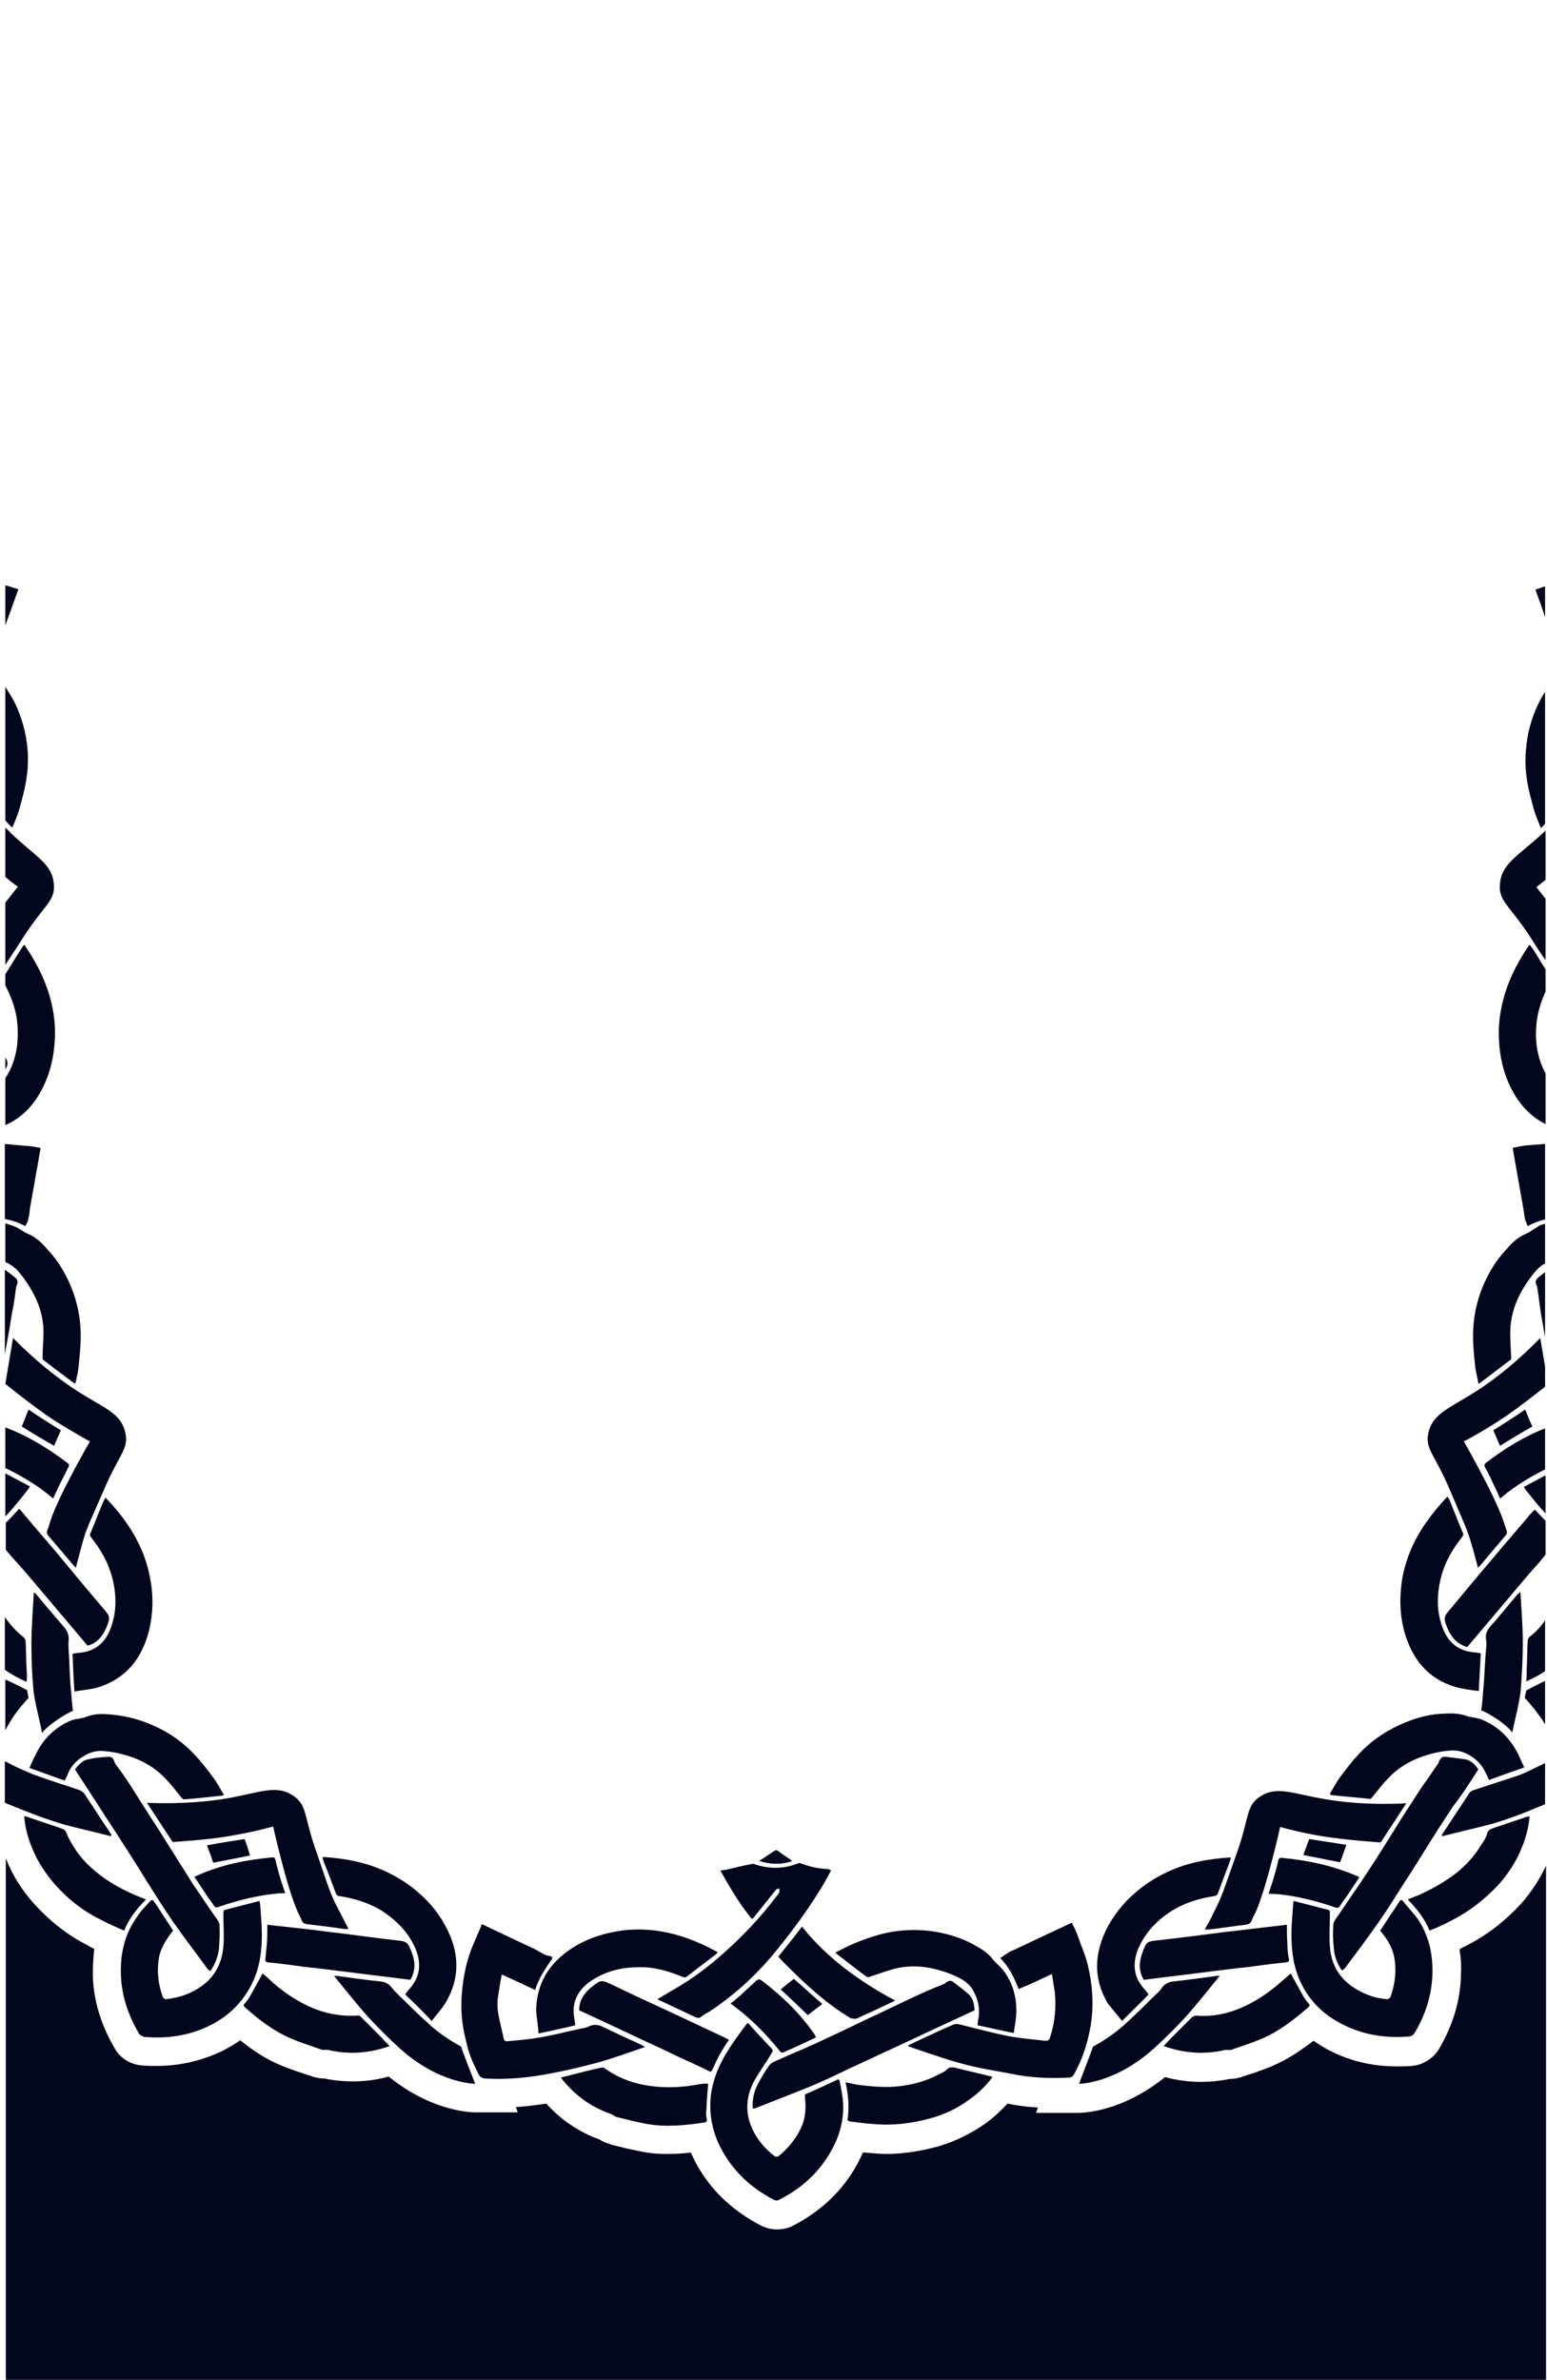 <?xml version="1.0" encoding="UTF-8"?> <svg xmlns="http://www.w3.org/2000/svg" width="320" height="492" viewBox="0 0 320 492" fill="none"> <g clip-path="url(#clip0_1945_4972)"> <path d="M176.2 427.4C173.3 428.8 170.4 430.2 167.5 431.4C163.8 432.9 160.1 434.3 156.4 435.8C156.2 435.9 155.9 435.9 155.7 435.9C155.6 434.1 155.9 432.5 156.7 431C157.4 429.6 158.3 428.1 159.2 426.9C159.6 426.4 160.4 426.1 161.1 425.8C163.5 424.7 166 423.7 168.4 422.6C172.1 420.9 175.9 419.1 179.6 417.3C183.1 415.7 186.5 414 190 412.4C191.7 411.6 193.4 410.9 195.2 410.2C195.3 410.1 195.4 410.1 195.5 410C196.3 409.4 196.6 409.3 197.4 409.9C198.4 410.7 199.5 411.5 200.4 412.3C201.3 413.2 201.5 414.3 201.6 415.6C198.8 416.9 196 418.2 193.2 419.5C190.6 420.7 188.1 421.9 185.5 423.1C182.4 424.5 179.3 426 176.2 427.4ZM179.3 408.7C179.4 408.8 179.6 408.7 179.8 408.7C181.4 408.2 183 407.6 184.7 407.1C188 406.2 191.3 406.4 194.6 407.4C196 407.8 197.5 408.4 198.8 409.1C200 409.8 201 410.7 201.6 412.1C202.4 413.7 202.7 415.4 202.4 417.2C202.3 417.7 202.3 418.1 202.2 418.7C204.7 419.2 207.1 419.8 209.7 420.3C209.9 419 210.1 417.8 210.2 416.6C210.4 413.2 209.6 410 207.5 407.3C206.9 406.5 206 405.9 205.4 405.1C204.2 403.5 202.6 402.7 201 401.8C198.3 400.4 195.4 399.6 192.4 399.2C188.9 398.8 185.5 399 182.1 399.9C180.2 400.4 178.3 401.1 176.4 401.9C175.2 402.4 174 403.1 172.9 403.6C172.9 403.8 172.9 403.8 172.9 403.8C175 405.4 177.1 407.1 179.3 408.7ZM156.4 409.5C155.4 410.5 154.3 411.4 153.3 412.4C152.6 413 151.9 413.6 151.1 414.2C151.7 414.6 152.2 415 152.7 415.4C155.9 417.9 158.7 420.8 161.2 423.9C161.5 424.3 161.7 424.5 162.3 424.2C163 423.8 163.8 423.6 164.5 423.2C165.9 422.6 167.3 421.9 168.8 421.2C168.7 421 168.6 420.8 168.5 420.6C165.5 416.2 161.7 412.6 157.5 409.4C157 409.1 156.8 409.2 156.4 409.5ZM163.8 384.8C163.7 384.7 163.7 384.6 163.6 384.5C162.7 383.9 161.9 383.4 161 382.7C160.6 382.4 160.4 382.5 160.1 382.7C159.4 383.2 158.7 383.6 158 384.1C157.7 384.3 157.4 384.5 157 384.7C159.4 385.5 161.6 385.5 163.8 384.8ZM147.1 428.2C147 428.2 147 428.2 146.9 428.2C146.9 428.2 146.9 428.2 147 428.2C147 428.3 147 428.2 147.1 428.2ZM156 396.3C157.5 394.4 159 392.6 160.5 390.7C160.6 390.5 161 390.5 161.2 390.4C161.2 390.7 161.3 391 161.2 391.2C161 391.6 160.7 392 160.4 392.3C157.3 396.4 153.8 400.1 150 403.5C146.7 406.5 143.2 409.1 139.4 411.3C138.3 411.9 137.2 412.6 136 413.3C136.3 413.5 136.5 413.6 136.8 413.7C139.1 414.8 141.5 415.9 143.8 417C144.3 417.2 144.7 417.3 145.1 416.9C145.6 416.5 146.1 416.2 146.7 415.9C151.4 412.8 155.6 409.1 159.3 404.8C163.1 400.3 166.6 395.6 169.7 390.6C170.5 389.3 171.2 388 171.9 386.7C171.7 386.6 171.7 386.5 171.6 386.5C171.5 386.5 171.3 386.4 171.2 386.4C169.2 386.3 167.4 385.9 165.6 385.2C165.4 385.1 165.1 385.2 164.9 385.3C162 386.4 159 386.4 156.1 385.4C155.9 385.3 155.5 385.3 155.3 385.4C153.7 385.7 152 386.1 150.4 386.5C150 386.6 149.6 386.6 149 386.7C150.9 390.1 152.8 393.3 155.1 396.2C155.5 396.8 155.7 396.8 156 396.3ZM160.1 454.8C160.4 454.9 160.8 455 161.1 454.8C165.1 452.8 168.5 450 171 446.2C173.3 442.7 174.6 439 174.4 434.8C174.3 433.3 174 431.8 173.7 430.3C173.6 429.7 173.2 429.9 172.9 430.1C172 430.5 171.2 430.9 170.3 431.3C169 431.9 167.7 432.5 166.5 433C166.5 433.2 166.5 433.3 166.5 433.5C166.7 435.4 166.7 437.3 166 439.2C164.9 441.9 163.2 444 161 445.8C160.9 445.9 160.5 445.9 160.3 445.8C158.8 444.7 157.6 443.4 156.6 441.9C154.2 438.2 153.9 434.3 155.9 430.4C157 428.4 158.4 426.5 159.6 424.5C159.8 424.1 160 423.9 159.6 423.5C158 421.8 156.3 420 154.7 418.2C154.5 418.4 154.4 418.5 154.3 418.6C153.5 419.7 152.7 420.8 151.9 421.9C149.6 425.2 147.7 428.7 147.1 432.8C146.5 437.4 147.5 441.6 149.9 445.5C152.4 449.6 155.9 452.6 160.1 454.8ZM167.1 416.6C167.9 416 169 415.1 170.1 414.3C168.1 412.6 166.2 410.8 164.2 409.1C163.3 409.8 162.3 410.6 161.5 411.3C163.4 413 165.2 414.8 167.1 416.6ZM177.5 417.2C178.9 416.5 180.3 415.9 181.6 415.3C182.8 414.7 183.9 414.2 185.2 413.6C181.4 411.6 178 409.4 174.7 406.9C171.5 404.4 168.5 401.6 165.9 398.3C164.3 400.4 162.7 402.4 161 404.5C161.5 405.1 162 405.6 162.6 406.2C166.7 410.3 170.9 414.2 175.9 417.2C176.6 417.4 177 417.4 177.5 417.2ZM13.1 336.2C11.2 334 9.3 331.8 7.5 329.6C7.4 329.5 7.3 329.4 7 329.2C6.8 332.9 6.5 336.3 6.5 339.8C6.5 342.9 6.6 346 6.9 349.2C7.1 351.7 8.3 355.9 8.7 358.3C9.6 356.9 13.3 354.4 15.1 353.7C14.9 352.3 14.8 350.9 14.7 349.6C14.4 346.8 14.4 343.9 14.2 341.1C14.2 340.5 14.1 339.8 14.2 339.2C14.3 337.9 13.9 337.1 13.1 336.2ZM5.5 345.2C5.4 343.2 5.4 341.2 5.3 339.3C5.3 339 5.1 338.7 4.9 338.5C3.4 337.3 2.1 335.9 1 334.3V345.2C2.4 346.2 3.9 347 5.5 347.7C5.6 346.8 5.6 346 5.5 345.2ZM22 336.5C22.9 334.2 22.8 334.2 21.1 332.2C18.1 328.7 15.2 325.2 12.3 321.7C9.9 318.8 7.4 316 5 313.1C4.7 312.7 4.3 312.3 4 311.9C3 312.9 2.2 313.9 1.2 314.8V320.4C1.9 321.2 2.5 322 3.2 322.7C3.5 323 5.5 325.3 5.5 325.3C9.7 330.3 13.9 335.2 18.1 340.2C20 339.8 21.2 338.3 22 336.5ZM3.3 311C4.2 310 5 308.9 5.9 307.8C6 307.7 6 307.6 6.2 307.3C4.5 306.4 2.8 305.5 1.1 304.6V313.5C1.9 312.7 2.6 311.9 3.3 311ZM111.4 420.4C114.1 419.8 116.6 419.3 119 418.7C118.9 418.1 118.9 417.7 118.8 417.3C118.2 414.1 119.4 411.6 122 409.7C125 407.6 128.4 406.7 132.1 406.7C135.3 406.6 138.3 407.5 141.2 408.7C141.5 408.8 141.8 408.9 142.1 408.6C143.9 407.2 145.8 405.8 147.6 404.4C147.9 404.2 148.2 403.9 148.4 403.7C148.4 403.6 148.4 403.5 148.3 403.5C144.3 401.3 140.1 399.7 135.5 399.1C132.8 398.8 130.2 398.8 127.5 399.3C124.6 399.8 121.9 400.7 119.4 402.1C114.2 405.1 111 409.4 110.9 415.6C111 417.1 111.3 418.7 111.4 420.4ZM5.9 291.4C5.4 292.7 4.9 294 4.5 294.9C6.7 296.3 8.9 297.6 11.2 298.9C11.6 297.9 12.1 296.8 12.6 295.7C10.3 294.3 8.1 292.9 5.9 291.4ZM82.4 412.4C82 412 81.5 411.5 81.1 411C80.4 410 79.5 409.7 78.4 409.6C75.5 409.3 72.6 408.9 69.8 408.5H69.7C69.6 408.5 69.4 408.5 69.1 408.5C71.4 411.3 73.6 414.1 75.9 416.7C78 419 80.2 421.2 82.5 423.3C90.7 430.8 98.3 430.8 98.3 430.8C98.3 430.8 95.3 423.2 95.4 423.1C92.9 421.8 90.1 419.8 88.6 418.3C86.4 416.4 84.4 414.3 82.4 412.4ZM99 428.8C99.3 429.4 99.6 429.6 100.3 429.7C105 430 109.6 429.5 114.2 428.6C117.3 428 120.3 427.3 123.3 426.5C126.6 425.6 129.9 424.4 133.4 423.2C133.1 423 133 422.9 132.8 422.8C130.2 421.6 127.5 420.4 124.9 419.1C123.9 418.6 122.9 418.4 121.9 418.9C121.3 419.2 120.7 419.3 120.1 419.4C117.3 420 114.6 420.7 111.8 421.2C109.5 421.6 107.2 421.8 104.9 422C104.5 422 104.3 421.9 104.2 421.5C103.9 420 103.5 418.5 103.2 417C103 416.1 102.9 415.2 102.9 414.2C102.9 413.2 103.1 412.1 103.3 411.1C103.4 410.1 103.6 409.2 103.8 408.2C106.2 409.3 108.4 410.3 110.7 411.4C110.8 411.2 110.8 411.2 110.8 411.1C111.5 408.9 112.8 407 114.1 405.1C114.4 404.7 114.2 404.5 113.8 404.4C113.5 404.3 113.1 404.3 112.9 404.2C112 403.8 111.2 403.2 110.3 402.8C109.2 402.3 108.2 401.8 107.1 401.3C104.6 400.1 102.2 399 99.7 397.8C99 399.4 98.3 401 97.6 402.7C96.5 405.5 95.9 408.4 95.6 411.4C95.2 415.1 95.5 418.7 96.5 422.3C96.9 424.4 97.9 426.7 99 428.8ZM1.1 303.5C4 304.9 6.8 306.5 9.4 308.5C9.9 308.9 10.4 309.3 11 309.8C11.4 308.9 11.8 308 12.2 307.2C12.8 305.9 13.5 304.7 14.1 303.4C14.4 302.9 14.3 302.7 13.9 302.4C9.9 299.4 5.7 296.8 1.1 295.1V303.5ZM305.8 365.8C305.1 364.8 304.3 363.9 303 363.7C301.7 363.5 300.4 363.4 299.2 363.2C298.3 363.1 298 363.4 297.6 364.3C297.6 364.4 297.5 364.6 297.4 364.7C296.3 366.3 295.3 367.8 294.2 369.3C292.1 372.5 290 375.7 288 379C285.8 382.5 283.6 386 281.3 389.4C279.8 391.6 278.3 393.8 276.8 396C276.4 396.6 275.8 397.3 275.8 397.9C275.7 399.5 275.7 401.1 275.9 402.7C276 404.4 276.6 406 277.6 407.4C277.8 407.2 278 407.1 278.2 406.9C280.6 403.7 283 400.5 285.3 397.2C287.1 394.6 288.8 391.9 290.5 389.2C292.4 386.3 294.2 383.4 296 380.5C297.5 378.1 299.1 375.7 300.6 373.4C302.5 371 304.1 368.4 305.8 365.8ZM264.4 384.7C264.1 386.1 263.7 387.4 263.3 388.8C263 389.7 262.7 390.6 262.4 391.5C263.1 391.5 263.8 391.6 264.4 391.6C268.4 392 272.3 393 276.1 394.3C276.6 394.5 276.9 394.5 277.2 394C277.6 393.3 278.1 392.7 278.6 392C279.5 390.7 280.3 389.4 281.2 388.1C281 388 280.8 387.9 280.6 387.8C275.7 385.7 270.6 384.6 265.3 384.1C264.7 384 264.5 384.2 264.4 384.7ZM147.4 427.8C147.8 426.9 148.2 426 148.7 425.1C149.3 424 150 422.8 150.8 421.7C150.3 421.5 149.9 421.2 149.4 421C146 419.4 142.6 417.8 139.2 416.2C135.1 414.3 130.9 412.4 126.8 410.4C124.4 409.3 124.4 409.2 122.5 410.7C120.9 411.9 119.8 413.5 119.8 415.6C125.7 418.3 131.5 421.1 137.4 423.8C137.4 423.8 140.1 425.1 140.5 425.3C142.5 426.2 144.5 427.1 146.5 428.1C147 428.4 147.2 428.3 147.4 427.8ZM270.8 380.2C270.4 381.3 270 382.4 269.6 383.5C272.2 384 274.6 384.5 277.2 385C277.6 384 278 382.8 278.5 381.4C276 381 273.5 380.6 270.8 380.2ZM306.8 349.5C306.7 350.8 306.6 352.2 306.4 353.6C308.3 354.3 312 356.8 312.8 358.2C313.3 355.8 314.4 351.6 314.6 349.1C314.8 346 315 342.9 315 339.7C315 336.2 314.7 332.8 314.5 329.1C314.2 329.4 314.1 329.4 314 329.5C312.1 331.7 310.3 334 308.4 336.1C307.6 337 307.2 337.8 307.4 339C307.5 339.6 307.5 340.3 307.4 340.9C307.1 343.8 307.1 346.7 306.8 349.5ZM301.2 348.8C302.7 349.2 304.3 349.4 305.9 349.6C306 346.8 306.2 344.3 306.3 341.8C305.7 341.7 305.3 341.6 304.9 341.6C301.6 341.3 299.5 339.5 298.4 336.5C297.1 333 297.2 329.5 298.1 326C298.9 322.9 300.5 320.2 302.4 317.8C302.6 317.5 302.8 317.3 302.6 316.9C301.7 314.8 300.9 312.7 300 310.5C299.9 310.2 299.7 309.8 299.5 309.5C299.4 309.5 299.3 309.5 299.3 309.5C296.2 312.8 293.5 316.4 291.7 320.7C290.7 323.2 290 325.8 289.8 328.4C289.5 331.3 289.7 334.2 290.4 337C292 342.9 295.3 347.1 301.2 348.8ZM239.8 401.1C237.2 401.4 237.2 401.3 236.3 403.7C235.6 405.6 235.5 407.5 236.6 409.3C243 408.5 249.4 407.7 255.9 406.9C255.9 406.9 258.9 406.6 259.4 406.5C261.6 406.2 263.8 405.9 266 405.7C266.6 405.6 266.7 405.4 266.6 404.9C266.4 403.9 266.3 402.9 266.3 401.9C266.2 400.6 266.2 399.3 266.2 397.9C265.7 398 265.2 398 264.7 398.1C261 398.5 257.2 399 253.5 399.4C248.8 400 244.3 400.6 239.8 401.1ZM275.3 371.1C278 371.4 280.7 371.6 283.4 371.9C283.5 371.9 283.7 371.8 283.8 371.6C284.9 370.3 285.9 368.9 287.1 367.7C289.4 365.2 292.4 363.6 295.6 362.7C297 362.3 298.5 362 300 361.9C301.4 361.8 302.7 362.1 304 362.9C305.6 363.8 306.7 365.1 307.4 366.7C307.6 367.1 307.8 367.5 308 368C310.4 367.1 312.7 366.3 315.3 365.4C314.7 364.2 314.3 363.1 313.7 362C312 359 309.7 356.8 306.5 355.5C305.6 355.1 304.5 355.1 303.5 354.8C301.7 354.1 299.8 354.2 298 354.3C295 354.5 292.1 355.4 289.3 356.7C286.1 358.2 283.3 360.2 281 362.7C279.6 364.2 278.4 365.8 277.2 367.4C276.4 368.5 275.8 369.7 275.1 370.8C275.2 371 275.2 371.1 275.3 371.1ZM254.2 423.8C254.3 423.8 254.3 423.8 254.4 423.8C254.6 423.8 254.8 423.8 254.9 423.7C256.9 423 258.8 422.4 260.7 421.6C264.4 420.1 267.6 417.6 270.6 415C270.9 414.7 271 414.5 270.7 414.2C270.3 413.8 270 413.3 269.7 412.9C268.8 411.3 267.9 409.6 267 408C266.6 408.3 266.2 408.7 265.7 409.1C263.3 411.3 260.7 413.2 257.8 414.6C254.5 416.2 251.1 417 247.4 416.7C247.1 416.7 246.8 416.9 246.6 417C245.2 418.4 243.8 419.8 242.4 421.2C241.8 421.8 241.3 422.4 240.7 423C245 424.5 249.1 424.8 253.4 423.8C253.7 423.8 254 423.8 254.2 423.8ZM278.1 418.7C282.4 420.8 286.9 421.4 291.6 421C291.9 421 292.3 420.7 292.5 420.5C294.8 416.7 296.2 412.5 296.3 408C296.4 403.8 295.5 399.9 293.1 396.5C292.2 395.3 291.1 394.2 290.2 393C289.8 392.6 289.6 392.9 289.4 393.2C288.9 394 288.4 394.8 287.8 395.6C287 396.8 286.3 398 285.5 399.1C285.6 399.3 285.7 399.4 285.8 399.5C287 401 288 402.6 288.4 404.6C288.9 407.4 288.6 410.2 287.6 412.9C287.5 413.1 287.2 413.3 287 413.3C285.2 413.2 283.4 412.7 281.8 411.9C277.8 410 275.4 406.9 275.1 402.5C274.9 400.2 275.1 397.9 275.1 395.6C275.1 395.2 275.1 394.9 274.6 394.8C272.3 394.2 270 393.6 267.6 393C267.5 393.3 267.5 393.4 267.5 393.6C267.4 395 267.3 396.3 267.2 397.7C267 401.7 267.2 405.7 268.9 409.5C270.8 413.7 273.9 416.7 278.1 418.7ZM176 438.6C177.5 438.8 179 439 180.5 439.1C184.6 439.5 188.6 439 192.6 437.9C195.4 437.1 198 435.9 200.3 434.2C202.2 432.9 203.9 431.3 205.3 429.4C205.1 429.3 204.9 429.2 204.7 429.2C202.4 428.6 200 428.1 197.7 427.5C197.4 427.4 197.2 427.4 196.9 427.4C196.9 427.4 196.9 427.4 196.8 427.4C196.8 427.4 196.8 427.4 196.9 427.4C196.5 427.4 196.2 427.5 195.9 427.8C195.3 428.4 194.5 428.7 193.7 429.1C191.3 430.3 188.7 431 186 431.3C183.4 431.6 180.8 431.4 178.2 431.1C177.1 431 176.1 430.7 174.9 430.5C175.5 433.1 175.7 435.7 175.3 438.3C175.5 438.5 175.8 438.6 176 438.6ZM238.9 423.3C241.2 421.2 243.4 419 245.5 416.7C247.8 414.1 249.9 411.4 252.3 408.5C251.9 408.5 251.7 408.4 251.6 408.5C248.7 408.9 245.8 409.3 243 409.6C241.9 409.7 241 410 240.3 411C240 411.5 239.5 412 239 412.4C237 414.4 235 416.4 232.9 418.3C231.3 419.8 228.6 421.8 226.1 423.1C226.1 423.2 223.2 430.8 223.2 430.8C223.2 430.8 230.7 430.8 238.9 423.3ZM144.6 430.9C141.4 431.5 138.2 431.7 135 431.3C131.4 430.9 128 429.7 125.1 427.6C124.9 427.4 124.5 427.4 124.2 427.5C122.3 427.9 120.3 428.4 118.4 428.9C117.6 429.1 116.8 429.3 116 429.5C118.8 433.1 122.2 435.6 126.3 437C126.8 437.2 127.2 437.6 127.7 437.7C129.7 438.2 131.7 438.7 133.8 439.1C137.8 439.8 141.7 439.4 145.7 438.8C146.1 438.7 146.3 438.6 146.2 438.1C146.1 437.6 146 437 146.1 436.4C146.2 434.5 146.3 432.7 146.5 430.8C145.8 430.7 145.2 430.8 144.6 430.9ZM232.1 417.8C234.1 415.8 235.9 414.1 237.6 412.3C237.2 411.8 237 411.5 236.7 411.2C234.5 408.8 234.2 406 235.4 403C236.8 399.6 239.3 397 242.3 395.1C245 393.4 247.9 392.5 251.1 392C251.5 391.9 251.7 391.9 251.9 391.5C252.7 389.3 253.5 387.2 254.3 385.1C254.4 384.8 254.5 384.4 254.6 384.1C254.5 384 254.5 384 254.4 384C249.9 384.3 245.4 385.1 241.3 387.1C238.9 388.2 236.6 389.7 234.6 391.5C232.4 393.4 230.6 395.7 229.2 398.2C226.4 403.5 226 408.8 229.1 414.1C230 415.3 231.1 416.5 232.1 417.8ZM300.5 396.9C304.2 395 307.3 392.5 310.1 389.5C312 387.3 313.6 384.9 314.7 382.2C315.6 380.1 316.2 377.8 316.4 375.5C316.2 375.5 316 375.6 315.8 375.6C313.5 376.4 311.3 377.1 309 377.9C308.4 378.1 307.8 378.3 307.6 379.1C307.4 379.9 306.9 380.7 306.4 381.4C305 383.7 303.2 385.7 301 387.4C298.9 389 296.6 390.3 294.3 391.4C293.3 391.9 292.3 392.2 291.2 392.7C293.1 394.6 294.7 396.7 295.7 399.1C296 399 296.3 398.9 296.5 398.8C297.8 398.3 299.2 397.6 300.5 396.9ZM5.9 351L5.6 349.4C5.6 349.4 2.9 348 1.1 347.2V357.7C1.8 356.4 2.5 355.2 3.4 354C4.2 352.9 5.9 351 5.9 351ZM249.2 398.9C249.5 398.9 249.8 398.9 250.1 398.9C252.7 398.6 255.2 398.2 257.8 397.9C258.3 397.8 258.7 397.6 258.9 397.1C259.1 396.5 259.4 396 259.7 395.4C262 390.3 264.8 377.7 264.8 377.7C264.8 377.7 268.6 378.8 273.4 379.6C278.2 380.4 285.6 380.9 285.6 380.9L290.9 372.8C290.9 372.8 282.6 373.4 274.4 372C267.6 370.9 264.4 369.2 261 371.2C257.6 373.2 258.6 375.4 255.8 383.2C253 391 253 391.6 251 395.5C250.5 396.6 249.9 397.7 249.2 398.9ZM217.6 408.1C217.8 409.5 218 410.7 218.2 411.9C218.5 415.1 218.2 418.2 217.2 421.2C217 421.8 216.8 421.9 216.2 421.9C213.6 421.6 211 421.4 208.4 420.9C205 420.2 201.7 419.3 198.4 418.5C198 418.4 197.5 418.4 197.1 418.6C194.1 419.9 191.1 421.3 188.2 422.7C188.1 422.7 188 422.8 187.9 422.8C187.9 422.9 187.9 423 188 423.1C191 424.1 194.1 425.2 197.1 426.1C199.1 426.7 201.1 427.2 203.1 427.6C205.6 428.1 208.1 428.5 210.6 429C214.1 429.6 217.7 429.7 221.3 429.5C221.5 429.5 221.9 429.3 222 429.1C222.4 428.5 222.7 427.8 223 427.2C224.3 424.5 225.1 421.7 225.6 418.8C226.3 414.6 226 410.3 225 406.2C224.5 404.1 223.6 402.2 222.9 400.1C222.6 399.2 222.1 398.3 221.7 397.5C217.8 399.3 214 401.1 210.2 402.9C209.6 403.2 208.9 403.4 208.4 403.8C207.9 404.1 207.4 404.5 206.9 404.8C208.8 406.7 209.8 408.9 210.7 411.2C213 410.3 215.2 409.2 217.6 408.1ZM1.1 142V169.6C1.5 170.1 2 170.6 2.4 171C2.4 171 2.5 171 2.6 171C3.1 169.8 3.6 168.6 4 167.3C4.5 165.4 5.1 163.4 5.4 161.4C6 158 5.9 154.5 5.1 151.1C4.4 148.1 3.3 145.3 1.6 142.8C1.5 142.6 1.3 142.3 1.1 142ZM316.4 313.2C314 316.1 311.5 318.9 309.1 321.8C306.1 325.3 303.2 328.8 300.3 332.3C298.6 334.3 298.5 334.3 299.4 336.6C300.2 338.5 301.4 339.9 303.5 340.5C307.7 335.5 311.9 330.6 316.1 325.6C316.1 325.6 318.1 323.3 318.4 323C318.8 322.5 319.3 321.9 319.7 321.4V314.4C319 313.7 318.3 312.9 317.5 312.1C317.1 312.4 316.8 312.8 316.4 313.2ZM307.2 303.4C307.9 304.6 308.5 305.9 309.1 307.2C309.5 308 309.9 308.9 310.3 309.8C310.9 309.3 311.4 308.9 311.9 308.5C314.3 306.7 316.9 305.1 319.6 303.8V295.3C315.2 297 311.2 299.5 307.4 302.4C307 302.7 307 303 307.2 303.4ZM316.4 338.4C316.2 338.6 316 338.9 316 339.2C315.9 341.2 315.9 343.2 315.8 345.1C315.8 345.9 315.8 346.7 315.7 347.6C317.1 347 318.4 346.3 319.6 345.5V335C318.7 336.3 317.7 337.4 316.4 338.4ZM303.2 402.3C302.8 402.5 302.3 402.7 301.9 403C302.2 404.7 302.3 406.4 302.2 408.3C302.1 413.6 300.5 418.8 297.6 423.7C296.4 425.6 294.3 426.9 292.1 427.1C291.1 427.2 290 427.2 289 427.2C284.1 427.2 279.6 426.2 275.4 424.1C274.1 423.5 272.9 422.7 271.7 421.9C269.1 423.9 266.3 425.8 263 427.2C261 428 259 428.7 257 429.3L256.8 429.4C255.8 429.7 255 429.8 254.3 429.8C252.4 430.2 250.4 430.4 248.5 430.4C246 430.4 243.5 430.1 241 429.4C232.1 436.6 224.1 436.8 223.1 436.8H214.3L214.7 435.7C212.9 435.6 211.2 435.4 209.5 435.1L208.5 434.9H208.4C207 436.4 205.5 437.8 203.7 439.1C200.8 441.1 197.6 442.7 194.2 443.7C190.6 444.7 186.9 445.3 183.3 445.3C182.2 445.3 181.1 445.2 180 445.1C179.5 445.1 179 445 178.5 445C177.8 446.6 177 448.1 176 449.6C173.1 454 169 457.6 163.9 460.2C162.9 460.7 161.8 460.9 160.7 460.9C159.5 460.9 158.4 460.6 157.4 460.1C152 457.3 147.8 453.5 144.9 448.8C144.1 447.6 143.5 446.3 142.9 445C141.4 445.2 139.8 445.3 138.2 445.3C136.3 445.3 134.5 445.2 132.7 444.8C130.5 444.4 128.5 443.9 126.5 443.4L126.3 443.3C125.2 443 124.4 442.6 124 442.3C119.8 440.8 116.1 438.3 113 434.9C110.8 435.2 108.8 435.5 106.7 435.6L107.1 436.7H98.3C97.4 436.7 89.3 436.5 80.4 429.3C77.9 430 75.4 430.3 72.9 430.3C71 430.3 69 430.1 67.1 429.7C66.4 429.7 65.6 429.6 64.6 429.3L64.4 429.2C62.5 428.6 60.4 427.9 58.4 427.1C55.1 425.8 52.3 423.9 49.7 421.8C48.6 422.6 47.3 423.3 46 424C41.8 426 37.3 427.1 32.4 427.1C31.4 427.1 30.4 427.1 29.3 427C27 426.8 24.9 425.5 23.8 423.6C20.9 418.7 19.3 413.5 19.2 408.2C19.2 406.4 19.3 404.6 19.5 402.9C19.1 402.7 18.6 402.5 18.2 402.2C14 400.1 10.2 397.1 6.9 393.4C4.5 390.7 2.6 387.7 1.3 384.4C1.3 384.3 1.2 384.3 1.2 384.2V758.9H319.8V385.7C318.5 388.5 316.8 391.1 314.7 393.5C311.3 397.2 307.4 400.2 303.2 402.3ZM315.5 291.4C313.3 292.9 311.1 294.3 308.9 295.7C309.4 296.8 309.8 297.9 310.3 298.9C312.5 297.5 314.7 296.2 317 294.9C316.5 294 316 292.7 315.5 291.4ZM315.4 351C315.4 351 317.2 353 317.9 354C318.5 354.8 319.1 355.6 319.6 356.5V347.5C317.9 348.3 315.7 349.5 315.7 349.5L315.4 351ZM1.1 129.3C2 126.8 2.9 124.4 3.8 121.8C2.9 121.6 2 121.2 1.1 121V129.3ZM304.8 370.1C304.4 370.2 304 370.5 303.8 370.9C302 373.6 300.2 376.4 298.4 379.1C298.3 379.2 298.3 379.3 298.2 379.4C298.3 379.5 298.3 379.6 298.4 379.6C301.5 378.8 304.6 378.1 307.7 377.3C309.7 376.8 311.7 376.1 313.6 375.4C315.6 374.7 317.6 373.8 319.6 373V364.5C317.9 365.3 316.2 366.2 314.5 366.9C311.3 368 308 369 304.8 370.1ZM315.5 307.9C316.4 309 317.2 310 318.1 311.1C318.6 311.7 319.2 312.3 319.7 312.9V305C318.2 305.8 316.7 306.6 315.2 307.4C315.3 307.6 315.4 307.7 315.5 307.9ZM315.9 161.5C316.2 163.5 316.8 165.5 317.3 167.4C317.7 168.7 318.2 169.9 318.7 171.1C318.8 171.1 318.8 171.1 318.9 171.1C319.1 170.8 319.4 170.6 319.6 170.3V143C318 145.5 316.9 148.3 316.2 151.2C315.5 154.6 315.3 158.1 315.9 161.5ZM310.3 182.4C309.8 186.3 312.1 186.9 316.6 193.8C317.9 195.9 318.9 197.4 319.7 198.5V185.8C318.5 184.3 317.8 183.4 317.8 183.4C317.8 183.4 318.6 182.8 319.7 181.9V171.7C319.5 171.9 319.4 172 319.2 172.2C314.1 176.9 310.8 178.4 310.3 182.4ZM317.6 121.9C318.3 123.8 319 125.7 319.6 127.6V121.2C319 121.4 318.3 121.7 317.6 121.9ZM306 287.2C300.2 291 296.7 292 295.6 295.7C294.5 299.5 296.7 300.4 299.9 308C303.1 315.6 303.5 316 304.7 320.3C305 321.5 305.4 322.8 305.7 324.1C305.9 323.9 306.2 323.7 306.3 323.5C308 321.5 309.6 319.6 311.3 317.6C311.7 317.2 311.8 316.8 311.6 316.3C311.4 315.7 311.2 315.1 311 314.5C309.2 309.1 302.8 298 302.8 298C302.8 298 306.3 296.2 310.4 293.5C313.7 291.4 318 287.9 319.6 286.7V282.5L318.6 276.6C318.6 276.6 313 282.6 306 287.2ZM316.5 195.4C316.4 195.4 316.3 195.4 316.3 195.4C313.7 199.2 311.7 203.2 310.7 207.7C310.1 210.3 309.9 213 310.1 215.6C310.3 218.5 310.9 221.3 312.1 224C313.8 227.8 316.3 230.7 319.7 232.4V221.9C318 218.8 317.5 215.4 317.8 211.9C318 209.5 318.7 207.2 319.7 205V200.4C318.8 199 318 197.6 317.1 196.2C316.9 195.9 316.7 195.7 316.5 195.4ZM312.9 237.3C313.6 241.5 314.4 245.7 315.1 249.8C315.2 250.5 315.3 251.1 315.4 251.8C315.5 252.4 315.8 252.9 316 253.5C317.2 252.8 318.4 252.4 319.6 252.1V236.5C318.3 236.6 317 236.7 315.7 236.8C314.8 236.9 313.8 237.1 312.9 237.3ZM317.9 265.9C318 266 318 266.2 318 266.3C318.3 268.2 318.5 270 318.8 271.9C319.1 273.4 319.3 274.9 319.6 276.4V263C319.2 263.3 318.7 263.7 318.3 264C317.6 264.6 317.5 265 317.9 265.9ZM315.8 255C314 255.7 312.7 257 311.5 258.4C309.4 260.6 307.9 263.2 306.7 266C305.4 269.2 304.7 272.6 304.7 276.1C304.7 278.1 304.9 280.1 305.1 282.1C305.2 283.4 305.6 284.7 305.8 286C306 286 306 286.1 306 286C308.2 284.4 310.3 282.7 312.5 281.1C312.6 281 312.6 280.8 312.6 280.6C312.5 278.9 312.4 277.2 312.4 275.5C312.4 272.1 313.5 268.9 315.3 266C316.1 264.7 317 263.5 318 262.4C318.5 261.9 319 261.5 319.6 261.2V253C319.2 253.1 318.8 253.2 318.4 253.4C317.5 253.9 316.7 254.6 315.8 255ZM21.8 309.6C21.7 309.9 21.5 310.2 21.3 310.6C20.4 312.7 19.6 314.9 18.7 317C18.5 317.4 18.7 317.6 18.9 317.9C20.9 320.4 22.4 323.1 23.2 326.1C24.1 329.6 24.2 333.1 22.9 336.6C21.8 339.6 19.7 341.4 16.4 341.7C16 341.7 15.6 341.8 15 341.9C15.1 344.4 15.2 346.9 15.4 349.7C17 349.4 18.6 349.3 20.1 348.9C26 347.1 29.3 343 30.8 337.2C31.5 334.4 31.7 331.5 31.4 328.6C31.1 325.9 30.5 323.4 29.5 320.9C27.7 316.6 25.1 313 21.9 309.7C22 309.6 22 309.6 21.8 309.6ZM33.3 379C31.2 375.8 29.2 372.6 27.1 369.3C26.1 367.7 25 366.2 23.9 364.7C23.8 364.6 23.8 364.5 23.7 364.3C23.4 363.4 23.1 363.1 22.1 363.2C20.8 363.3 19.5 363.4 18.3 363.7C17.1 363.9 16.3 364.8 15.5 365.8C17.2 368.4 18.9 371 20.5 373.5C22 375.9 23.6 378.2 25.1 380.6C27 383.5 28.8 386.4 30.6 389.3C32.3 392 34 394.7 35.8 397.3C38.1 400.6 40.5 403.7 42.9 407C43 407.2 43.2 407.3 43.5 407.5C44.5 406.1 45.1 404.5 45.3 402.8C45.4 401.2 45.5 399.6 45.4 398C45.4 397.3 44.8 396.7 44.4 396.1C42.9 393.9 41.4 391.7 39.9 389.5C37.7 386 35.5 382.5 33.3 379ZM50.6 380.2C48 380.6 45.4 381 42.8 381.5C43.3 382.8 43.8 384.1 44.1 385.1C46.7 384.6 49.2 384.1 51.7 383.6C51.4 382.4 51 381.3 50.6 380.2ZM55.3 397.9C55.3 399.3 55.3 400.6 55.2 401.9C55.1 402.9 55 403.9 54.9 404.9C54.8 405.4 54.9 405.6 55.5 405.7C57.7 405.9 59.9 406.2 62.1 406.5C62.5 406.6 65.6 406.9 65.6 406.9C72.1 407.7 78.5 408.5 84.9 409.3C86 407.4 85.9 405.5 85.2 403.7C84.3 401.4 84.3 401.4 81.7 401.1C77.2 400.6 72.6 399.9 68.1 399.4C64.4 398.9 60.6 398.5 56.9 398.1C56.3 398 55.8 398 55.3 397.9ZM1.1 171.1V181.3C2.6 182.6 3.7 183.3 3.7 183.3C3.7 183.3 2.6 184.7 1.1 186.6V199.5C1.9 198.2 3.1 196.5 4.8 193.8C9.3 186.8 11.6 186.3 11.1 182.4C10.6 178.5 7.3 177 2.3 172.3C1.9 171.8 1.5 171.5 1.1 171.1ZM5.9 251.8C6.1 251.1 6.1 250.5 6.2 249.8C6.9 245.7 7.7 241.5 8.4 237.3C7.5 237.2 6.5 236.9 5.5 236.9C4 236.8 2.5 236.6 1 236.5V252C2.4 252.3 3.9 252.7 5.2 253.5C5.6 252.9 5.8 252.4 5.9 251.8ZM1.1 218.6V221.1C1.7 220.1 1.7 219.6 1.1 218.6ZM40.2 388C41.1 389.3 41.9 390.6 42.8 391.9C43.2 392.6 43.8 393.2 44.2 393.9C44.5 394.4 44.8 394.4 45.3 394.2C49.1 392.9 53 391.9 57 391.5C57.6 391.4 58.3 391.4 59 391.4C58.7 390.5 58.4 389.6 58.1 388.7C57.7 387.3 57.3 386 57 384.6C56.9 384.1 56.7 383.9 56.2 384C50.9 384.5 45.8 385.5 40.9 387.7C40.6 387.8 40.5 387.9 40.2 388ZM29.8 421.1C34.5 421.5 39 420.9 43.3 418.8C47.4 416.8 50.5 413.7 52.4 409.5C54.1 405.7 54.3 401.7 54.1 397.7C54 396.3 53.9 395 53.8 393.6C53.8 393.5 53.7 393.3 53.7 393C51.3 393.6 49 394.2 46.7 394.8C46.2 394.9 46.2 395.2 46.2 395.6C46.2 397.9 46.4 400.2 46.2 402.5C45.8 406.9 43.5 410 39.5 411.9C37.8 412.7 36.1 413.1 34.3 413.3C34.1 413.3 33.8 413.1 33.7 412.9C32.7 410.2 32.4 407.5 32.9 404.6C33.3 402.7 34.3 401.1 35.5 399.5C35.6 399.4 35.7 399.3 35.8 399.1C35 397.9 34.3 396.8 33.5 395.6C33 394.8 32.5 394 31.9 393.2C31.7 392.9 31.5 392.6 31.1 393C30.1 394.1 29 395.2 28.2 396.5C25.8 399.9 24.9 403.8 25 408C25.1 412.5 26.5 416.6 28.8 420.5C29.1 420.8 29.5 421 29.8 421.1ZM13.6 377.3C16.7 378.1 19.8 378.8 22.9 379.6C23 379.5 23 379.4 23.1 379.4C23 379.3 23 379.2 22.9 379.1C21.1 376.4 19.3 373.6 17.5 370.9C17.3 370.6 16.9 370.3 16.5 370.1C13.3 369 10 368 6.8 366.8C4.8 366 2.9 365.1 1 364.1V372.7C3.2 373.6 5.4 374.5 7.6 375.3C9.7 376.1 11.6 376.7 13.6 377.3ZM11.3 389.5C14 392.6 17.2 395.1 20.9 396.9C22.2 397.6 23.6 398.2 24.9 398.8C25.1 398.9 25.4 399 25.7 399.1C26.7 396.6 28.3 394.6 30.2 392.7C29.1 392.2 28.1 391.9 27.1 391.4C24.7 390.3 22.4 389 20.4 387.4C18.2 385.7 16.4 383.8 15 381.4C14.6 380.7 14.1 379.9 13.8 379.1C13.6 378.3 13 378.1 12.4 377.9C10.1 377.1 7.9 376.4 5.6 375.6C5.4 375.5 5.2 375.5 5 375.5C5.2 377.9 5.8 380.1 6.7 382.2C7.8 384.9 9.4 387.3 11.3 389.5ZM3.3 266.3C3.3 266.2 3.4 266 3.4 265.9C3.8 265 3.7 264.6 3 264C2.4 263.5 1.7 263 1 262.5V280C1.5 277.3 2 274.6 2.4 271.9C2.8 270 3.1 268.1 3.3 266.3ZM5.6 255C4.7 254.6 3.9 253.9 2.9 253.5C2.3 253.3 1.7 253.1 1.1 252.9V260.9C2 261.3 2.7 261.8 3.4 262.4C4.4 263.5 5.3 264.7 6.1 266C7.9 268.9 9 272 9 275.5C9 277.2 8.8 278.9 8.8 280.6C8.8 280.8 8.8 281 8.9 281.1C11 282.7 13.2 284.4 15.4 286C15.4 286 15.5 286 15.6 286C15.9 284.7 16.2 283.4 16.3 282.1C16.5 280.1 16.7 278.1 16.7 276.1C16.7 272.6 16 269.2 14.7 266C13.5 263.2 12 260.6 9.9 258.4C8.7 257 7.4 255.7 5.6 255ZM2.7 276.6L1.1 286.1C1.1 286.1 6.9 290.8 11 293.5C15.1 296.1 18.6 298 18.6 298C18.6 298 12.1 309.2 10.4 314.5C10.2 315.1 10.1 315.7 9.8 316.3C9.6 316.8 9.7 317.2 10.1 317.6C11.8 319.6 13.4 321.5 15.1 323.5C15.3 323.7 15.5 323.9 15.7 324.1C16 322.8 16.4 321.5 16.7 320.3C17.8 316 18.2 315.6 21.5 308C24.7 300.4 26.9 299.5 25.8 295.7C24.7 291.9 21.2 291 15.4 287.2C8.4 282.6 2.7 276.6 2.7 276.6ZM60.6 421.6C62.5 422.4 64.5 423 66.4 423.7C66.9 423.9 67.4 423.7 67.9 423.8C72.2 424.8 76.4 424.5 80.6 423C80 422.4 79.4 421.8 78.9 421.2C77.5 419.8 76.1 418.4 74.7 417C74.5 416.8 74.2 416.6 73.9 416.7C70.2 416.9 66.8 416.2 63.5 414.6C60.6 413.2 57.9 411.3 55.6 409.1C55.2 408.7 54.7 408.3 54.3 408C53.4 409.7 52.5 411.3 51.6 412.9C51.3 413.4 51 413.8 50.6 414.2C50.3 414.5 50.4 414.8 50.7 415C53.7 417.7 56.9 420.1 60.6 421.6ZM5.1 195.4C5.1 195.4 5.1 195.4 4.9 195.4C4.7 195.7 4.5 195.9 4.3 196.3C3.2 198 2.2 199.7 1.1 201.4V203.7C2.4 206.3 3.4 208.9 3.6 211.8C3.9 215.4 3.4 218.9 1.6 222.1C1.4 222.4 1.3 222.6 1.1 222.9V232.6C4.8 231 7.5 228 9.3 223.9C10.5 221.2 11.1 218.4 11.3 215.5C11.5 212.8 11.3 210.2 10.7 207.6C9.7 203.2 7.7 199.2 5.1 195.4ZM17.9 354.9C17 355.3 15.9 355.3 14.9 355.6C11.7 356.9 9.3 359.1 7.7 362.1C7.1 363.2 6.6 364.3 6.1 365.5C8.7 366.4 11 367.3 13.4 368.1C13.6 367.6 13.9 367.2 14 366.8C14.7 365.1 15.8 363.9 17.4 363C18.7 362.2 20 361.9 21.4 362C22.9 362.1 24.4 362.4 25.8 362.8C29.1 363.7 32 365.3 34.3 367.8C35.5 369 36.5 370.4 37.6 371.7C37.7 371.8 37.9 372 38 372C40.7 371.8 43.4 371.5 46.1 371.2C46.1 371.2 46.2 371.1 46.3 371C45.6 369.9 45 368.7 44.2 367.6C43 366 41.8 364.4 40.4 362.9C38 360.3 35.2 358.3 32.1 356.9C29.3 355.6 26.4 354.8 23.4 354.5C21.5 354.3 19.7 354.2 17.9 354.9ZM69.5 391.5C69.7 391.9 69.9 392 70.3 392C73.4 392.5 76.4 393.4 79.1 395.1C82.1 397.1 84.6 399.6 86 403C87.2 406 86.9 408.7 84.7 411.2C84.4 411.5 84.2 411.8 83.8 412.3C85.6 414 87.4 415.8 89.3 417.8C90.3 416.5 91.4 415.3 92.2 414C95.3 408.7 95 403.4 92.1 398.1C90.7 395.5 88.9 393.3 86.7 391.4C84.7 389.6 82.5 388.2 80 387C75.8 385 71.4 384.2 66.9 383.9C66.9 383.9 66.9 383.9 66.7 384C66.8 384.3 66.9 384.7 67 385C67.9 387.2 68.7 389.3 69.5 391.5ZM30.4 372.7L35.7 380.8C35.7 380.8 43.1 380.4 47.9 379.5C52.7 378.7 56.5 377.6 56.5 377.6C56.5 377.6 59.3 390.2 61.6 395.3C61.9 395.9 62.2 396.4 62.4 397C62.6 397.5 62.9 397.7 63.5 397.8C66.1 398.1 68.6 398.4 71.2 398.8C71.5 398.8 71.8 398.8 72.1 398.8C71.5 397.6 70.9 396.5 70.3 395.3C68.2 391.4 68.2 390.8 65.5 383C62.7 375.2 63.7 373.1 60.3 371C56.9 369 53.7 370.6 46.9 371.8C38.7 373.2 30.4 372.7 30.4 372.7Z" fill="#02071D"></path> </g> <defs> <clipPath id="clip0_1945_4972"> <rect width="320" height="492" fill="white"></rect> </clipPath> </defs> </svg> 